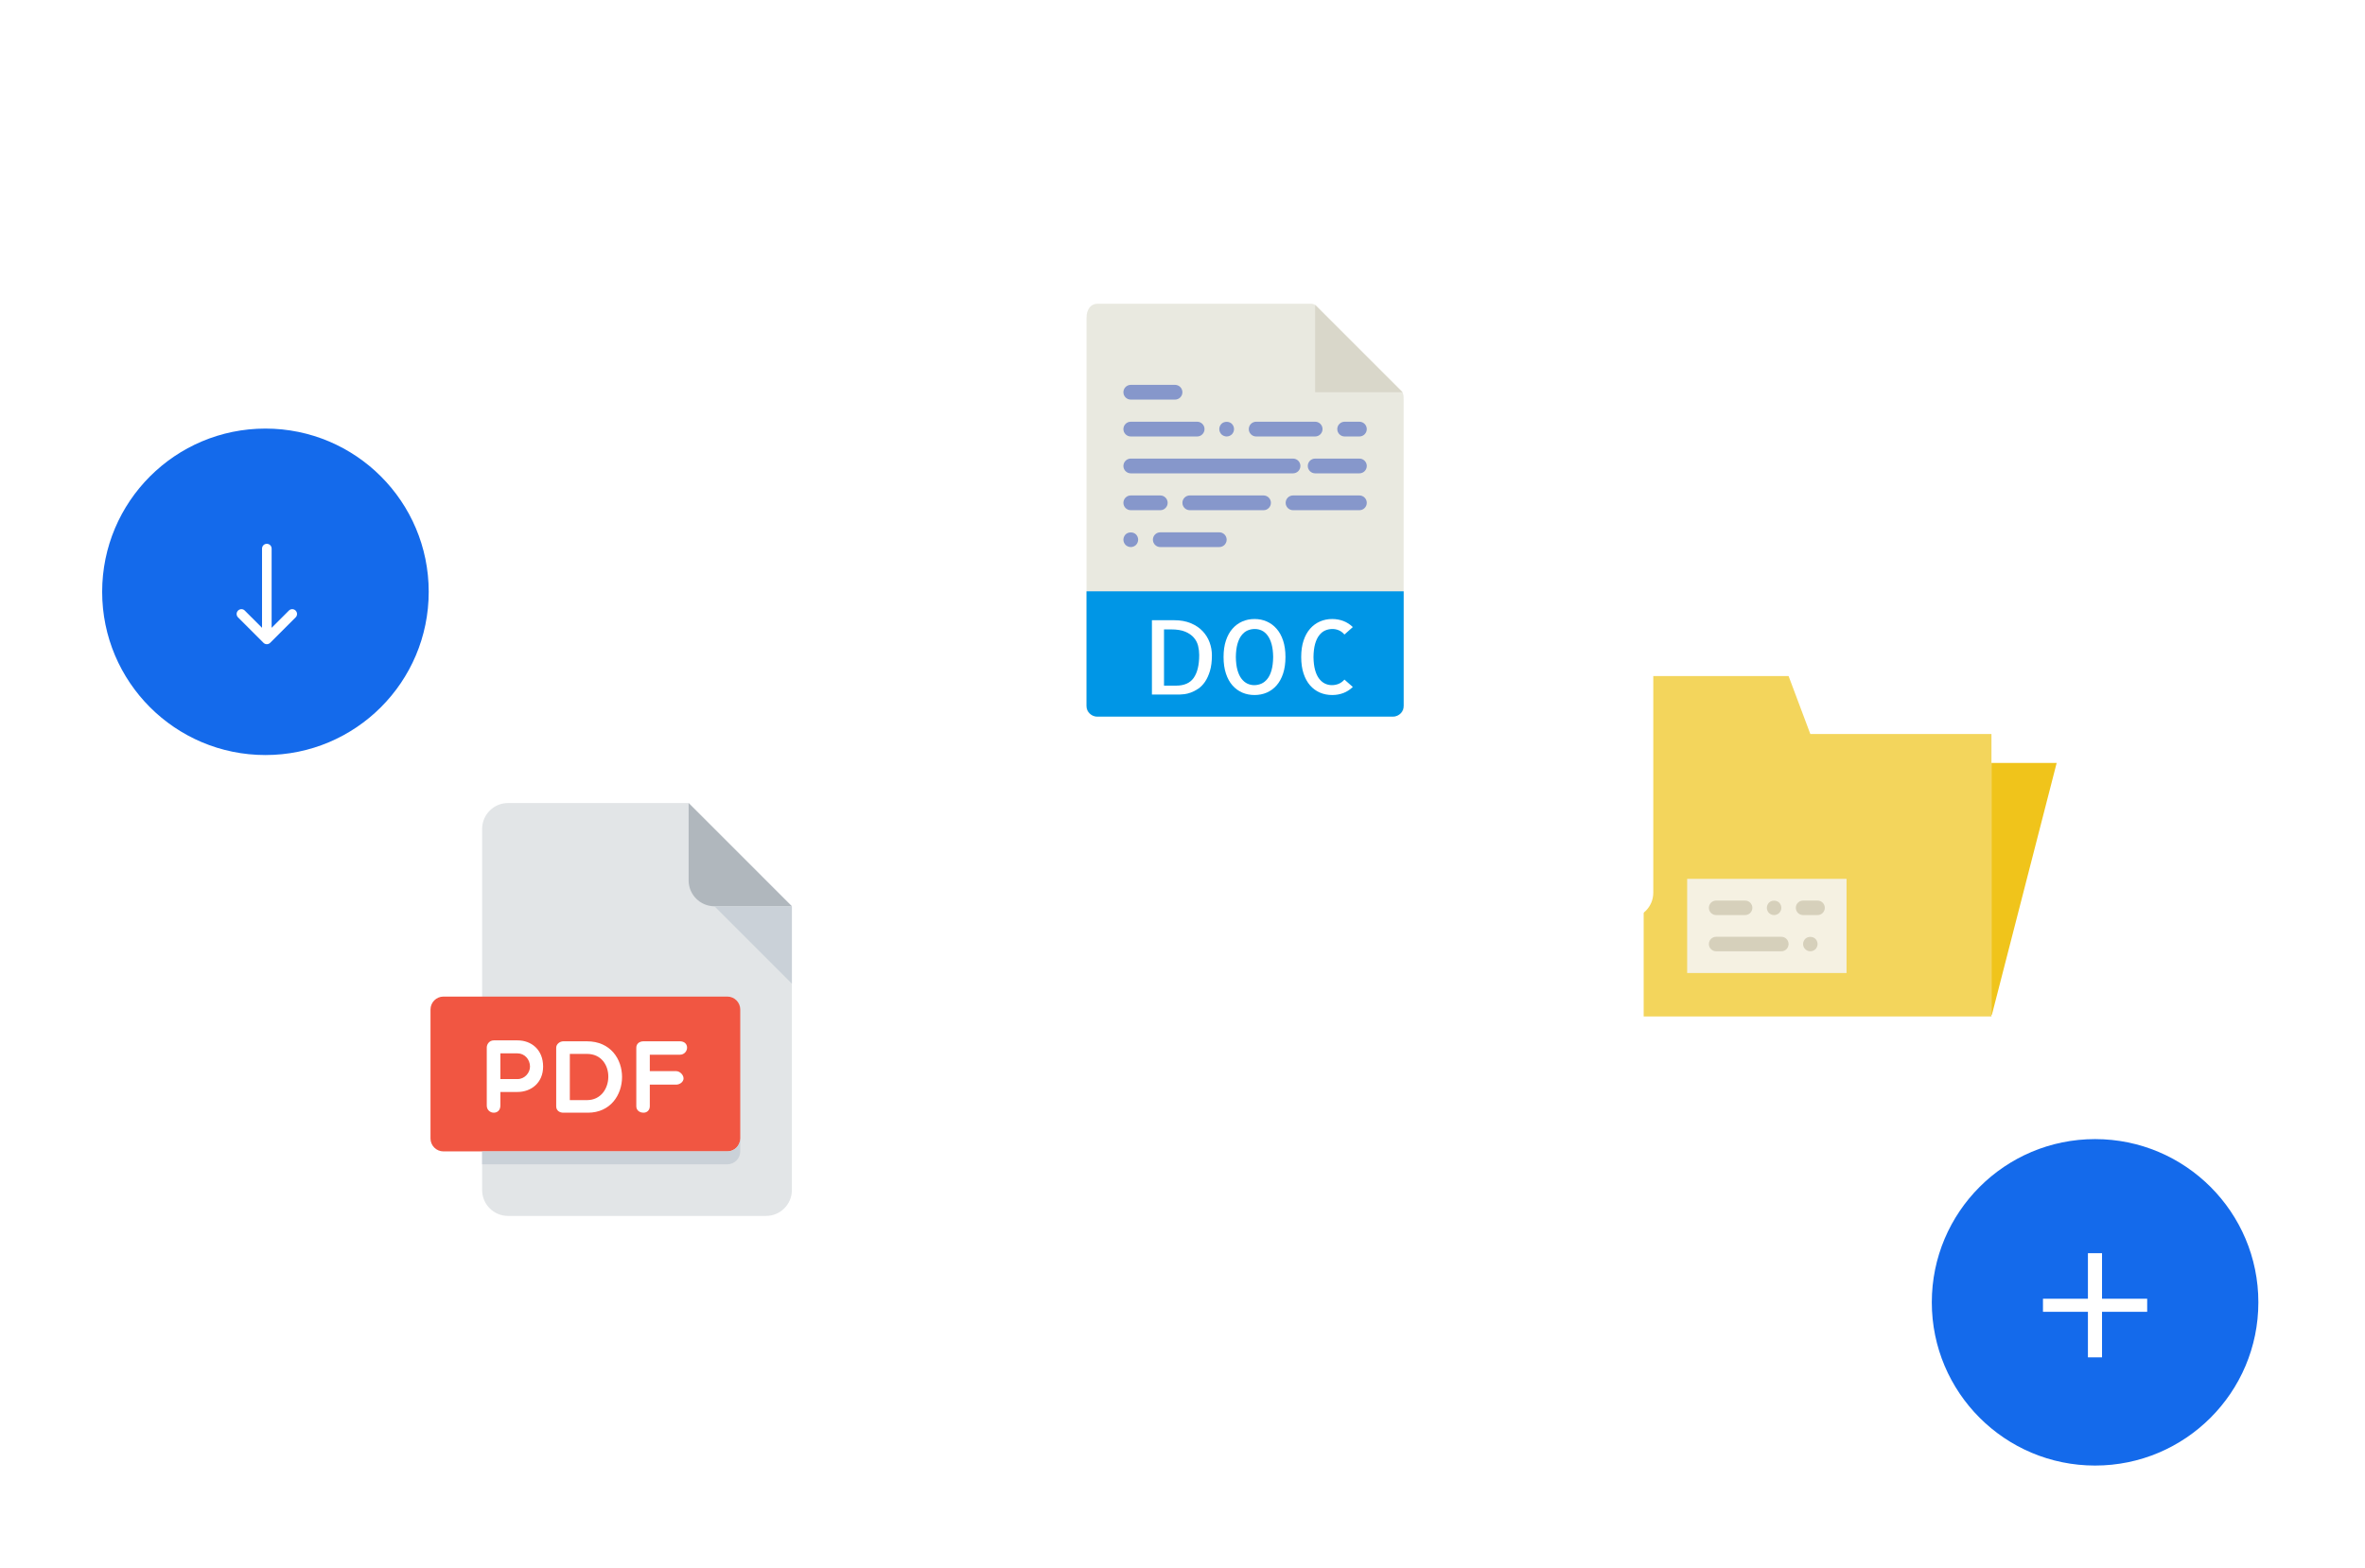 <svg viewBox="0 0 463 307" fill="none" xmlns="http://www.w3.org/2000/svg">
<g filter="url(#filter0_d)">
<rect x="282.299" y="85.81" width="159.824" height="159.824" rx="5" fill="white"/>
</g>
<g clip-path="url(#clip0)">
<path d="M354.41 143.736L350.154 132.388H321.785V143.736V199.056H389.871V143.736H354.41Z" fill="#F3D55C"/>
<path d="M389.871 149.41H402.637L389.959 198.717C389.945 198.766 389.871 198.758 389.871 198.705V149.41Z" fill="#F0C41B"/>
<path d="M361.503 172.105H330.297V190.545H361.503V172.105Z" fill="#F5F1E2"/>
<path d="M348.735 186.29H335.969C335.185 186.29 334.551 185.656 334.551 184.871C334.551 184.087 335.185 183.453 335.969 183.453H348.735C349.52 183.453 350.154 184.087 350.154 184.871C350.154 185.656 349.52 186.29 348.735 186.29Z" fill="#D6D0BB"/>
<path d="M341.643 179.197H335.969C335.185 179.197 334.551 178.563 334.551 177.779C334.551 176.994 335.185 176.36 335.969 176.36H341.643C342.427 176.36 343.062 176.994 343.062 177.779C343.062 178.563 342.427 179.197 341.643 179.197Z" fill="#D6D0BB"/>
<path d="M355.828 179.197H352.991C352.206 179.197 351.572 178.563 351.572 177.779C351.572 176.994 352.206 176.36 352.991 176.36H355.828C356.612 176.36 357.246 176.994 357.246 177.779C357.246 178.563 356.612 179.197 355.828 179.197Z" fill="#D6D0BB"/>
<path d="M354.411 186.29C354.026 186.29 353.672 186.134 353.404 185.864C353.147 185.609 352.992 185.254 352.992 184.871C352.992 184.487 353.147 184.132 353.404 183.864C353.928 183.339 354.893 183.339 355.418 183.864C355.673 184.132 355.829 184.502 355.829 184.871C355.829 185.24 355.673 185.609 355.418 185.878C355.148 186.134 354.779 186.29 354.411 186.29Z" fill="#D6D0BB"/>
<path d="M347.317 179.197C346.948 179.197 346.578 179.041 346.31 178.786C346.053 178.516 345.898 178.148 345.898 177.779C345.898 177.41 346.053 177.04 346.31 176.772C346.818 176.247 347.799 176.247 348.324 176.772C348.579 177.04 348.735 177.394 348.735 177.779C348.735 178.148 348.579 178.516 348.324 178.786C348.054 179.041 347.686 179.197 347.317 179.197Z" fill="#D6D0BB"/>
</g>
<g filter="url(#filter1_d)">
<rect x="163.842" y="20" width="159.824" height="159.824" rx="5" fill="white"/>
</g>
<g filter="url(#filter2_d)">
<rect x="41.623" y="117.775" width="159.824" height="159.824" rx="5" fill="white"/>
</g>
<g clip-path="url(#clip1)">
<path d="M99.442 157.26C96.663 157.26 94.389 159.534 94.389 162.314V233.059C94.389 235.839 96.663 238.113 99.442 238.113H149.975C152.754 238.113 155.028 235.839 155.028 233.059V177.474L134.815 157.26H99.442Z" fill="#E2E5E7"/>
<path d="M139.868 177.474H155.027L134.814 157.26V172.42C134.814 175.2 137.088 177.474 139.868 177.474Z" fill="#B0B7BD"/>
<path d="M155.027 192.633L139.867 177.474H155.027V192.633Z" fill="#CAD1D8"/>
<path d="M144.92 222.953C144.92 224.342 143.783 225.479 142.394 225.479H86.808C85.418 225.479 84.281 224.342 84.281 222.953V197.687C84.281 196.297 85.418 195.16 86.808 195.16H142.394C143.783 195.16 144.92 196.297 144.92 197.687V222.953Z" fill="#F15642"/>
<path d="M95.295 205.132C95.295 204.465 95.82 203.738 96.667 203.738H101.334C103.961 203.738 106.326 205.496 106.326 208.867C106.326 212.061 103.961 213.839 101.334 213.839H97.96V216.507C97.96 217.397 97.394 217.9 96.667 217.9C96 217.9 95.295 217.397 95.295 216.507V205.132ZM97.96 206.282V211.315H101.334C102.688 211.315 103.759 210.12 103.759 208.867C103.759 207.454 102.688 206.282 101.334 206.282H97.96Z" fill="white"/>
<path d="M110.283 217.9C109.616 217.9 108.889 217.536 108.889 216.649V205.173C108.889 204.448 109.616 203.92 110.283 203.92H114.91C124.142 203.92 123.94 217.9 115.092 217.9H110.283ZM111.557 206.386V215.436H114.91C120.365 215.436 120.607 206.386 114.91 206.386H111.557Z" fill="white"/>
<path d="M127.213 206.547V209.759H132.365C133.093 209.759 133.82 210.486 133.82 211.191C133.82 211.858 133.093 212.404 132.365 212.404H127.213V216.646C127.213 217.354 126.71 217.897 126.003 217.897C125.114 217.897 124.57 217.354 124.57 216.646V205.17C124.57 204.445 125.116 203.917 126.003 203.917H133.095C133.985 203.917 134.51 204.445 134.51 205.17C134.51 205.817 133.985 206.545 133.095 206.545H127.213V206.547Z" fill="white"/>
<path d="M142.395 225.48H94.389V228.006H142.395C143.784 228.006 144.921 226.869 144.921 225.48V222.953C144.921 224.343 143.784 225.48 142.395 225.48Z" fill="#CAD1D8"/>
</g>
<g clip-path="url(#clip2)">
<path d="M256.727 59.486H214.825C213.659 59.486 212.713 60.431 212.713 62.267V138.894C212.713 139.392 213.659 140.338 214.825 140.338H272.683C273.85 140.338 274.796 139.392 274.796 138.894V78.223C274.796 77.218 274.661 76.895 274.425 76.657L257.625 59.857C257.387 59.62 257.063 59.486 256.727 59.486Z" fill="#E9E9E0"/>
<path d="M257.471 59.704V76.811H274.578L257.471 59.704Z" fill="#D9D7CA"/>
<path d="M230.038 78.255H221.375C220.578 78.255 219.932 77.608 219.932 76.811C219.932 76.014 220.578 75.368 221.375 75.368H230.038C230.835 75.368 231.482 76.014 231.482 76.811C231.482 77.608 230.835 78.255 230.038 78.255Z" fill="#8697CB"/>
<path d="M234.37 85.474H221.375C220.578 85.474 219.932 84.827 219.932 84.03C219.932 83.233 220.578 82.586 221.375 82.586H234.37C235.166 82.586 235.813 83.233 235.813 84.03C235.813 84.827 235.166 85.474 234.37 85.474Z" fill="#8697CB"/>
<path d="M240.145 85.474C239.77 85.474 239.394 85.315 239.12 85.055C238.86 84.781 238.701 84.406 238.701 84.03C238.701 83.655 238.86 83.279 239.12 83.005C239.654 82.471 240.636 82.471 241.17 83.005C241.43 83.279 241.589 83.655 241.589 84.03C241.589 84.406 241.43 84.781 241.17 85.055C240.896 85.315 240.52 85.474 240.145 85.474Z" fill="#8697CB"/>
<path d="M257.471 85.474H245.92C245.123 85.474 244.477 84.827 244.477 84.03C244.477 83.233 245.123 82.586 245.92 82.586H257.471C258.268 82.586 258.914 83.233 258.914 84.03C258.914 84.827 258.268 85.474 257.471 85.474Z" fill="#8697CB"/>
<path d="M221.375 107.131C221 107.131 220.625 106.972 220.35 106.712C220.09 106.438 219.932 106.062 219.932 105.687C219.932 105.312 220.09 104.936 220.35 104.662C220.885 104.128 221.866 104.128 222.401 104.662C222.66 104.936 222.819 105.297 222.819 105.687C222.819 106.062 222.66 106.438 222.401 106.712C222.126 106.972 221.751 107.131 221.375 107.131Z" fill="#8697CB"/>
<path d="M238.701 107.131H227.151C226.354 107.131 225.707 106.484 225.707 105.687C225.707 104.89 226.354 104.243 227.151 104.243H238.701C239.498 104.243 240.145 104.89 240.145 105.687C240.145 106.484 239.498 107.131 238.701 107.131Z" fill="#8697CB"/>
<path d="M266.132 85.474H263.245C262.448 85.474 261.801 84.827 261.801 84.03C261.801 83.233 262.448 82.586 263.245 82.586H266.132C266.929 82.586 267.576 83.233 267.576 84.03C267.576 84.827 266.929 85.474 266.132 85.474Z" fill="#8697CB"/>
<path d="M253.139 92.693H221.375C220.578 92.693 219.932 92.046 219.932 91.249C219.932 90.452 220.578 89.805 221.375 89.805H253.139C253.936 89.805 254.583 90.452 254.583 91.249C254.583 92.046 253.936 92.693 253.139 92.693Z" fill="#8697CB"/>
<path d="M266.134 92.693H257.471C256.674 92.693 256.027 92.046 256.027 91.249C256.027 90.452 256.674 89.805 257.471 89.805H266.134C266.931 89.805 267.578 90.452 267.578 91.249C267.578 92.046 266.931 92.693 266.134 92.693Z" fill="#8697CB"/>
<path d="M227.151 99.912H221.375C220.578 99.912 219.932 99.265 219.932 98.468C219.932 97.671 220.578 97.024 221.375 97.024H227.151C227.948 97.024 228.594 97.671 228.594 98.468C228.594 99.265 227.948 99.912 227.151 99.912Z" fill="#8697CB"/>
<path d="M247.364 99.912H232.926C232.129 99.912 231.482 99.265 231.482 98.468C231.482 97.671 232.129 97.024 232.926 97.024H247.364C248.161 97.024 248.808 97.671 248.808 98.468C248.808 99.265 248.161 99.912 247.364 99.912Z" fill="#8697CB"/>
<path d="M266.133 99.912H253.139C252.342 99.912 251.695 99.265 251.695 98.468C251.695 97.671 252.342 97.024 253.139 97.024H266.133C266.93 97.024 267.577 97.671 267.577 98.468C267.577 99.265 266.93 99.912 266.133 99.912Z" fill="#8697CB"/>
<path d="M272.683 140.338H214.825C213.659 140.338 212.713 139.392 212.713 138.226V115.794H274.796V138.226C274.796 139.392 273.85 140.338 272.683 140.338Z" fill="#0096E6"/>
<path d="M237.257 128.329C237.257 129.525 237.129 130.549 236.872 131.398C236.615 132.247 236.29 132.957 235.895 133.531C235.499 134.104 235.056 134.554 234.562 134.883C234.068 135.213 233.592 135.458 233.131 135.624C232.671 135.789 232.249 135.894 231.868 135.94C231.487 135.983 231.204 136.007 231.02 136.007H225.514V121.459H229.894C231.118 121.459 232.194 121.654 233.121 122.041C234.048 122.428 234.819 122.946 235.431 123.59C236.043 124.234 236.499 124.969 236.803 125.79C237.106 126.613 237.257 127.459 237.257 128.329ZM230.231 134.27C231.836 134.27 232.994 133.757 233.704 132.731C234.415 131.704 234.77 130.217 234.77 128.269C234.77 127.664 234.698 127.065 234.553 126.473C234.407 125.881 234.129 125.346 233.714 124.865C233.3 124.384 232.737 123.996 232.027 123.7C231.316 123.404 230.395 123.255 229.263 123.255H227.881V134.27H230.231Z" fill="white"/>
<path d="M251.658 128.663C251.658 129.888 251.504 130.966 251.195 131.9C250.886 132.835 250.457 133.611 249.911 134.229C249.365 134.849 248.727 135.315 247.997 135.631C247.266 135.947 246.466 136.105 245.599 136.105C244.731 136.105 243.931 135.947 243.201 135.631C242.47 135.315 241.832 134.849 241.286 134.229C240.74 133.61 240.311 132.835 240.003 131.9C239.694 130.966 239.539 129.886 239.539 128.663C239.539 127.441 239.694 126.364 240.003 125.437C240.311 124.508 240.739 123.736 241.286 123.118C241.832 122.498 242.47 122.029 243.201 121.706C243.931 121.382 244.731 121.222 245.599 121.222C246.466 121.222 247.266 121.382 247.997 121.706C248.727 122.029 249.365 122.498 249.911 123.118C250.457 123.737 250.884 124.51 251.195 125.437C251.502 126.364 251.658 127.439 251.658 128.663ZM245.538 134.172C246.025 134.172 246.488 134.076 246.93 133.886C247.37 133.695 247.766 133.382 248.114 132.949C248.462 132.514 248.736 131.945 248.932 131.241C249.129 130.536 249.234 129.678 249.249 128.665C249.236 127.677 249.133 126.839 248.942 126.148C248.752 125.457 248.489 124.888 248.153 124.44C247.816 123.993 247.435 123.671 247.008 123.473C246.58 123.275 246.13 123.177 245.655 123.177C245.168 123.177 244.703 123.268 244.263 123.453C243.821 123.638 243.427 123.949 243.079 124.39C242.73 124.832 242.457 125.399 242.261 126.098C242.064 126.797 241.957 127.65 241.944 128.663C241.957 129.651 242.06 130.493 242.25 131.19C242.441 131.887 242.704 132.456 243.04 132.898C243.377 133.34 243.758 133.66 244.185 133.865C244.614 134.069 245.064 134.172 245.538 134.172Z" fill="white"/>
<path d="M264.843 134.527C264.303 135.052 263.691 135.448 263.008 135.711C262.324 135.975 261.588 136.105 260.798 136.105C259.929 136.105 259.13 135.947 258.4 135.631C257.669 135.315 257.031 134.849 256.485 134.229C255.94 133.61 255.511 132.835 255.202 131.9C254.893 130.966 254.738 129.886 254.738 128.663C254.738 127.441 254.893 126.364 255.202 125.437C255.511 124.508 255.938 123.736 256.485 123.118C257.031 122.498 257.672 122.029 258.41 121.706C259.146 121.382 259.943 121.222 260.798 121.222C261.588 121.222 262.324 121.354 263.008 121.616C263.693 121.881 264.303 122.275 264.843 122.8L263.205 124.261C262.875 123.879 262.51 123.603 262.109 123.433C261.707 123.262 261.29 123.176 260.856 123.176C260.369 123.176 259.904 123.267 259.464 123.451C259.022 123.636 258.628 123.948 258.28 124.388C257.93 124.83 257.658 125.398 257.461 126.096C257.265 126.795 257.158 127.648 257.145 128.662C257.158 129.65 257.261 130.491 257.451 131.189C257.642 131.886 257.905 132.455 258.241 132.897C258.577 133.338 258.958 133.659 259.386 133.864C259.813 134.069 260.264 134.17 260.739 134.17C261.214 134.17 261.657 134.083 262.071 133.913C262.486 133.743 262.864 133.465 263.206 133.084L264.843 134.527Z" fill="white"/>
</g>
<g filter="url(#filter3_d)">
<circle cx="410.158" cy="255.035" r="31.965" fill="#146AEB"/>
</g>
<g filter="url(#filter4_d)">
<circle cx="51.965" cy="115.894" r="31.965" fill="#146AEB"/>
</g>
<path d="M57.876 119.57C58.245 119.939 58.245 120.531 57.876 120.9L52.899 125.876C52.725 126.05 52.482 126.154 52.238 126.154C51.995 126.154 51.751 126.057 51.577 125.876L46.601 120.9C46.232 120.531 46.232 119.939 46.601 119.57C46.782 119.389 47.025 119.292 47.262 119.292C47.499 119.292 47.742 119.382 47.923 119.57L51.299 122.946V107.433C51.299 106.911 51.716 106.493 52.238 106.493C52.76 106.493 53.178 106.911 53.178 107.433V122.946L56.553 119.57C56.915 119.201 57.507 119.201 57.876 119.57Z" fill="white"/>
<path d="M420.357 256.892H411.517V265.812H408.757V256.892H399.957V254.332H408.757V245.412H411.517V254.332H420.357V256.892Z" fill="white"/>
<defs>
<filter id="filter0_d" x="262.299" y="65.81" width="199.824" height="199.824" filterUnits="userSpaceOnUse" color-interpolation-filters="sRGB">
<feFlood flood-opacity="0" result="BackgroundImageFix"/>
<feColorMatrix in="SourceAlpha" type="matrix" values="0 0 0 0 0 0 0 0 0 0 0 0 0 0 0 0 0 0 127 0"/>
<feOffset/>
<feGaussianBlur stdDeviation="10"/>
<feColorMatrix type="matrix" values="0 0 0 0 0 0 0 0 0 0 0 0 0 0 0 0 0 0 0.12 0"/>
<feBlend mode="normal" in2="BackgroundImageFix" result="effect1_dropShadow"/>
<feBlend mode="normal" in="SourceGraphic" in2="effect1_dropShadow" result="shape"/>
</filter>
<filter id="filter1_d" x="143.842" y="0" width="199.824" height="199.824" filterUnits="userSpaceOnUse" color-interpolation-filters="sRGB">
<feFlood flood-opacity="0" result="BackgroundImageFix"/>
<feColorMatrix in="SourceAlpha" type="matrix" values="0 0 0 0 0 0 0 0 0 0 0 0 0 0 0 0 0 0 127 0"/>
<feOffset/>
<feGaussianBlur stdDeviation="10"/>
<feColorMatrix type="matrix" values="0 0 0 0 0 0 0 0 0 0 0 0 0 0 0 0 0 0 0.12 0"/>
<feBlend mode="normal" in2="BackgroundImageFix" result="effect1_dropShadow"/>
<feBlend mode="normal" in="SourceGraphic" in2="effect1_dropShadow" result="shape"/>
</filter>
<filter id="filter2_d" x="21.623" y="97.775" width="199.824" height="199.824" filterUnits="userSpaceOnUse" color-interpolation-filters="sRGB">
<feFlood flood-opacity="0" result="BackgroundImageFix"/>
<feColorMatrix in="SourceAlpha" type="matrix" values="0 0 0 0 0 0 0 0 0 0 0 0 0 0 0 0 0 0 127 0"/>
<feOffset/>
<feGaussianBlur stdDeviation="10"/>
<feColorMatrix type="matrix" values="0 0 0 0 0 0 0 0 0 0 0 0 0 0 0 0 0 0 0.12 0"/>
<feBlend mode="normal" in2="BackgroundImageFix" result="effect1_dropShadow"/>
<feBlend mode="normal" in="SourceGraphic" in2="effect1_dropShadow" result="shape"/>
</filter>
<filter id="filter3_d" x="358.193" y="203.07" width="103.93" height="103.93" filterUnits="userSpaceOnUse" color-interpolation-filters="sRGB">
<feFlood flood-opacity="0" result="BackgroundImageFix"/>
<feColorMatrix in="SourceAlpha" type="matrix" values="0 0 0 0 0 0 0 0 0 0 0 0 0 0 0 0 0 0 127 0"/>
<feOffset/>
<feGaussianBlur stdDeviation="10"/>
<feColorMatrix type="matrix" values="0 0 0 0 0 0 0 0 0 0 0 0 0 0 0 0 0 0 0.12 0"/>
<feBlend mode="normal" in2="BackgroundImageFix" result="effect1_dropShadow"/>
<feBlend mode="normal" in="SourceGraphic" in2="effect1_dropShadow" result="shape"/>
</filter>
<filter id="filter4_d" x="0" y="63.93" width="103.93" height="103.93" filterUnits="userSpaceOnUse" color-interpolation-filters="sRGB">
<feFlood flood-opacity="0" result="BackgroundImageFix"/>
<feColorMatrix in="SourceAlpha" type="matrix" values="0 0 0 0 0 0 0 0 0 0 0 0 0 0 0 0 0 0 127 0"/>
<feOffset/>
<feGaussianBlur stdDeviation="10"/>
<feColorMatrix type="matrix" values="0 0 0 0 0 0 0 0 0 0 0 0 0 0 0 0 0 0 0.12 0"/>
<feBlend mode="normal" in2="BackgroundImageFix" result="effect1_dropShadow"/>
<feBlend mode="normal" in="SourceGraphic" in2="effect1_dropShadow" result="shape"/>
</filter>
<clipPath id="clip0">
<rect width="80.852" height="80.852" fill="white" transform="translate(321.785 125.296)"/>
</clipPath>
<clipPath id="clip1">
<rect width="80.852" height="80.852" fill="white" transform="translate(79.228 157.26)"/>
</clipPath>
<clipPath id="clip2">
<rect width="80.852" height="80.852" fill="white" transform="translate(203.328 59.486)"/>
</clipPath>
</defs>
</svg>
